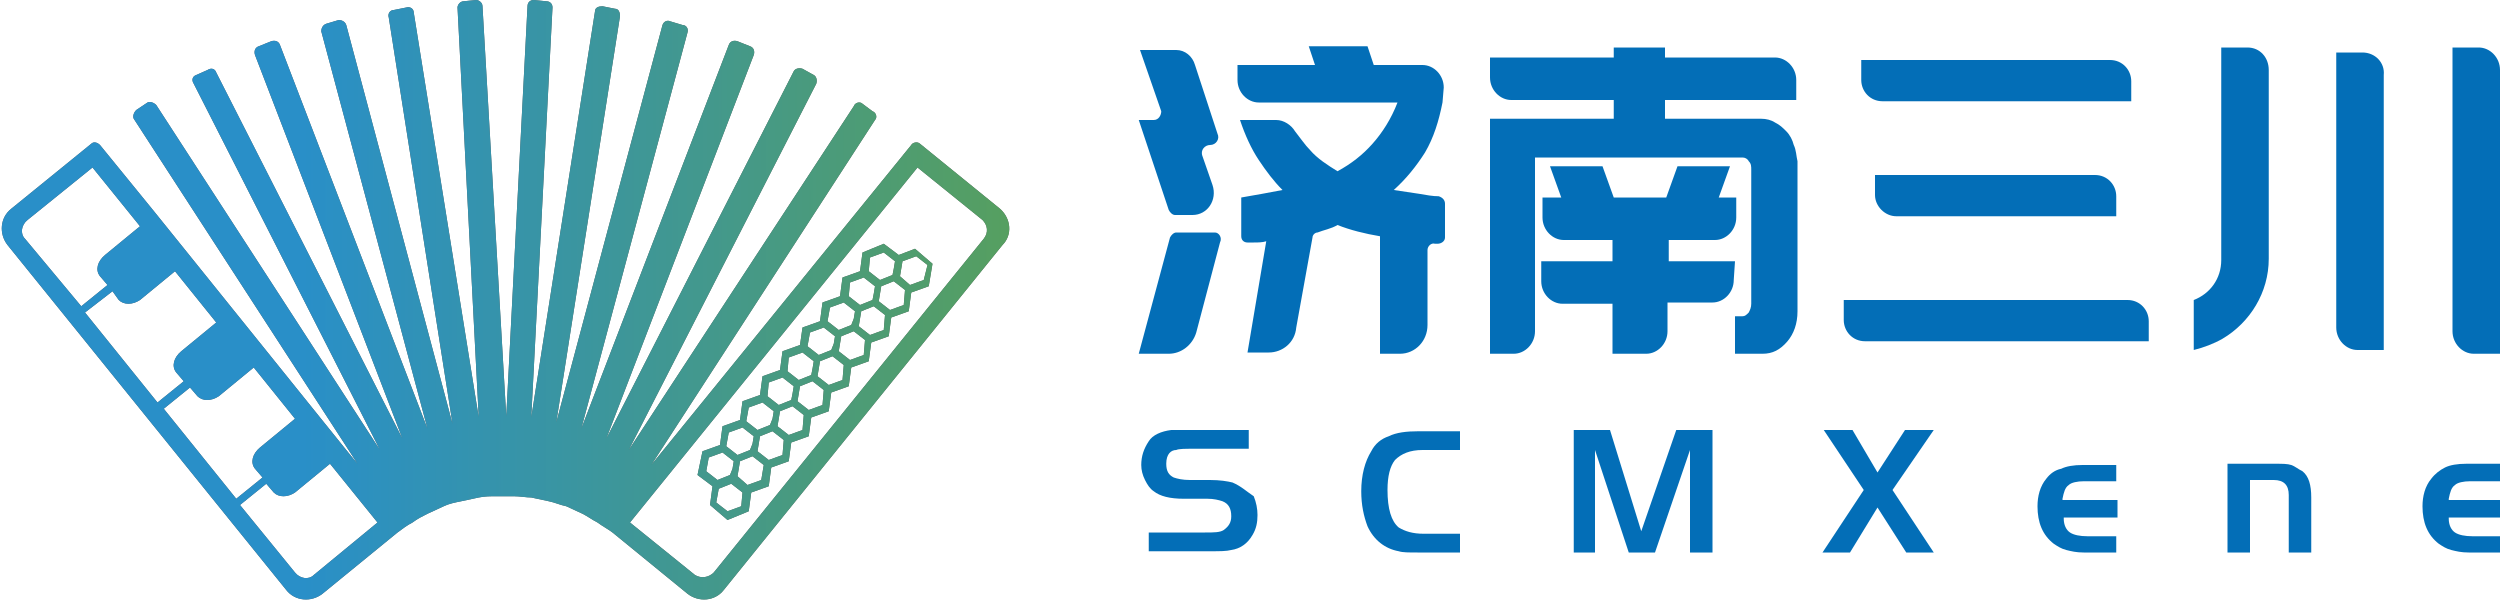 <?xml version="1.0" encoding="utf-8"?>
<!-- Generator: Adobe Illustrator 24.2.1, SVG Export Plug-In . SVG Version: 6.00 Build 0)  -->
<svg version="1.1" id="图层_1" xmlns="http://www.w3.org/2000/svg" xmlns:xlink="http://www.w3.org/1999/xlink" x="0px" y="0px"
	 viewBox="0 0 200 48" style="enable-background:new 0 0 200 48;" xml:space="preserve">
<style type="text/css">
	.st0{fill:#036EB7;}
	.st1{fill:#5F5F5F;}
	.st2{fill:url(#SVGID_1_);}
	.st3{fill:url(#SVGID_2_);}
</style>
<g>
	<g>
		<path class="st0" d="M189,4.2h-2.1v22c0,1,0.8,1.8,1.7,1.8h2.1v-22C190.8,5,190,4.2,189,4.2z"/>
		<path class="st0" d="M198.3,3.8h-2.1v22.7c0,1,0.8,1.8,1.7,1.8h2.1V5.6C200,4.6,199.2,3.8,198.3,3.8z"/>
		<path class="st0" d="M179.8,3.8h-2.1V9v6.6v5.2c0,1.5-0.9,2.7-2.2,3.2v4c0.8-0.2,1.6-0.5,2.3-0.9c2.2-1.3,3.7-3.7,3.7-6.4v-5.2
			V5.6C181.5,4.6,180.8,3.8,179.8,3.8z"/>
	</g>
	<path class="st0" d="M171.9,27.3h-22.7c-1,0-1.7-0.8-1.7-1.7V24h22.7c1,0,1.7,0.8,1.7,1.7V27.3z M170.5,8.1h-19.9
		c-1,0-1.7-0.8-1.7-1.7V4.8h19.9c1,0,1.7,0.8,1.7,1.7V8.1z M150,15.6V14h17.6c1,0,1.7,0.8,1.7,1.7v1.6h-17.6
		C150.8,17.3,150,16.5,150,15.6z"/>
	<g>
		<path class="st0" d="M138.8,20.9h-5.3v-1.7h3.7c0.9,0,1.7-0.8,1.7-1.8v-1.6h-1.4l0.9-2.5h-4.2l-0.9,2.5h-4.2l-0.9-2.5h-4.2
			l0.9,2.5l-1.5,0v1.6c0,1,0.8,1.8,1.7,1.8h3.9v1.7h-5.7v1.6c0,1,0.8,1.8,1.7,1.8h4v4h2.7c0.9,0,1.7-0.8,1.7-1.8v-2.3h3.6
			c0.9,0,1.7-0.8,1.7-1.8L138.8,20.9C138.9,20.9,138.9,20.9,138.8,20.9z"/>
		<path class="st0" d="M143.5,11.6c-0.1-0.4-0.3-0.8-0.6-1.1c-0.3-0.3-0.5-0.5-0.9-0.7c-0.3-0.2-0.7-0.3-1.1-0.3h-7.7V8h10.5V6.4
			c0-1-0.8-1.8-1.7-1.8h-8.8V3.8h-4.1v0.8h-9.9v1.6c0,1,0.8,1.8,1.7,1.8h8.2v1.5h-9.9v18.8h1.9c0.9,0,1.7-0.8,1.7-1.8V12.6h16.6
			c0.2,0,0.4,0.1,0.5,0.3c0.2,0.2,0.2,0.4,0.2,0.7v10.7c0,0.3-0.1,0.5-0.2,0.7c-0.2,0.2-0.3,0.3-0.5,0.3h-0.6v3h2.2
			c0.8,0,1.4-0.3,2-1c0.5-0.6,0.8-1.4,0.8-2.4v-12C143.7,12.5,143.7,12,143.5,11.6z"/>
	</g>
	<g>
		<path class="st0" d="M115.1,15.7c-0.5,0-1-0.1-1.6-0.2c-0.7-0.1-1.3-0.2-2-0.3c1-0.9,1.8-1.9,2.5-3c0.7-1.2,1.1-2.5,1.4-4l0.1-1.2
			c0-1-0.8-1.8-1.7-1.8h-2.2h-1.1h-0.6l-0.5-1.5h-4.7l0.5,1.5h-1.1h-1.9H99v1.2c0,1,0.8,1.8,1.7,1.8l11.1,0c-0.5,1.3-1.2,2.4-2,3.3
			c-0.8,0.9-1.7,1.6-2.8,2.2c-0.8-0.5-1.6-1-2.2-1.7c-0.4-0.4-0.8-1-1.2-1.5c-0.3-0.5-0.9-0.9-1.5-0.9h-2.9c0.4,1.2,0.9,2.3,1.5,3.2
			c0.6,0.9,1.2,1.7,1.9,2.4c-0.5,0.1-1.1,0.2-1.6,0.3c-0.6,0.1-1.1,0.2-1.7,0.3l0,3.1c0,0.3,0.2,0.5,0.5,0.5c0.2,0,0.3,0,0.5,0
			c0.3,0,0.7,0,1-0.1l-1.5,8.9h1.7c1.1,0,2.1-0.8,2.2-2L105,19c0-0.2,0.2-0.4,0.4-0.4c0.5-0.2,1.1-0.3,1.6-0.6
			c1,0.4,2.2,0.7,3.4,0.9v9.4h1.6c1.2,0,2.2-1,2.2-2.3v-6c0-0.3,0.3-0.6,0.6-0.5l0.2,0c0.3,0,0.6-0.2,0.6-0.5v-2.7
			C115.6,16,115.4,15.8,115.1,15.7z"/>
		<path class="st0" d="M97.2,18.6h-3.1c-0.2,0-0.4,0.2-0.5,0.4l-2.5,9.3h2.4c1,0,1.9-0.7,2.2-1.7l1.9-7.2
			C97.8,19,97.5,18.6,97.2,18.6z"/>
		<path class="st0" d="M92.3,9.6h-1.2l2.4,7.2c0.1,0.2,0.3,0.4,0.5,0.4h1.4c1.2,0,2-1.2,1.6-2.4l-0.8-2.3c-0.2-0.5,0.2-0.9,0.6-0.9
			c0.5,0,0.8-0.5,0.6-0.9l-1.8-5.5C95.4,4.5,94.8,4,94.1,4h-2.9l1.7,4.9C92.9,9.2,92.7,9.6,92.3,9.6z"/>
	</g>
	<g>
		<path class="st0" d="M98.6,38.6c-0.4-0.1-1-0.2-1.8-0.2h-1.6c-0.6,0-1-0.1-1.3-0.2c-0.4-0.2-0.6-0.5-0.6-1.1
			c0-0.8,0.4-1.1,0.8-1.1c0.2-0.1,0.7-0.1,1.4-0.1h4.4v-1.5h-4.9c-0.6,0-1,0-1.3,0c-0.8,0.1-1.5,0.4-1.8,0.9
			c-0.4,0.6-0.6,1.2-0.6,1.9c0,0.4,0.1,0.8,0.3,1.2c0.2,0.4,0.4,0.7,0.7,0.9c0.5,0.4,1.3,0.6,2.4,0.6h1.9c0.5,0,0.9,0.1,1.2,0.2
			c0.5,0.2,0.7,0.6,0.7,1.2c0,0.5-0.2,0.8-0.6,1.1c-0.3,0.2-0.8,0.2-1.5,0.2h-4.5v1.5h4.9c0.8,0,1.3,0,1.7-0.1
			c0.7-0.1,1.3-0.5,1.7-1.2c0.3-0.5,0.4-1,0.4-1.6c0-0.5-0.1-1-0.3-1.5C99.7,39.3,99.3,38.9,98.6,38.6z"/>
		<path class="st0" d="M109.7,36.1c-0.5,0.8-0.8,1.9-0.8,3.2c0,1.1,0.2,2,0.5,2.8c0.5,1.1,1.4,1.8,2.5,2c0.3,0.1,0.8,0.1,1.5,0.1
			h3.4v-1.5h-2.9c-0.9,0-1.5-0.2-2-0.5c-0.6-0.5-0.9-1.5-0.9-3c0-1.1,0.2-1.9,0.6-2.4c0.5-0.5,1.2-0.8,2.2-0.8h3v-1.5h-3.3
			c-1,0-1.8,0.1-2.4,0.4C110.5,35.1,110,35.5,109.7,36.1z"/>
		<polygon class="st0" points="128.8,34.4 125.9,34.4 125.9,44.2 127.6,44.2 127.6,36 130.3,44.2 132.4,44.2 135.2,36 135.2,44.2 
			137,44.2 137,34.4 134.1,34.4 131.3,42.5 		"/>
		<polygon class="st0" points="152.4,34.4 150.2,37.8 148.2,34.4 145.9,34.4 149.1,39.2 145.8,44.2 148,44.2 150.2,40.6 152.5,44.2 
			154.7,44.2 151.4,39.2 154.7,34.4 		"/>
		<path class="st0" d="M163.7,38.3c-0.5,0.6-0.7,1.4-0.7,2.2c0,1.3,0.4,2.3,1.3,3c0.3,0.2,0.6,0.4,1,0.5c0.4,0.1,0.8,0.2,1.4,0.2
			h2.6v-1.3h-2.3c-0.6,0-1.1-0.1-1.4-0.3c-0.3-0.2-0.5-0.6-0.5-1.1l0-0.1h4.3V40H165l0-0.1c0.1-0.5,0.2-0.9,0.5-1.1
			c0.2-0.2,0.7-0.3,1.2-0.3h2.6v-1.3h-2.7c-0.7,0-1.3,0.1-1.7,0.3C164.4,37.6,164,37.9,163.7,38.3z"/>
		<path class="st0" d="M183.3,37.2c-0.3-0.1-0.7-0.1-1.3-0.1h-3.8v7.1h1.8v-5.8h1.9c0.4,0,0.7,0.1,0.9,0.3c0.2,0.2,0.3,0.5,0.3,0.9
			v4.6h1.8v-4.4c0-1-0.2-1.7-0.7-2.1C183.8,37.5,183.6,37.3,183.3,37.2z"/>
		<path class="st0" d="M200,37.1h-2.7c-0.7,0-1.3,0.1-1.7,0.3c-0.4,0.2-0.8,0.5-1.1,0.9c-0.5,0.6-0.7,1.4-0.7,2.2
			c0,1.3,0.4,2.3,1.3,3c0.3,0.2,0.6,0.4,1,0.5c0.4,0.1,0.8,0.2,1.4,0.2h2.6v-1.3h-2.3c-0.6,0-1.1-0.1-1.4-0.3
			c-0.3-0.2-0.5-0.6-0.5-1.1l0-0.1h4.3V40h-4.3l0-0.1c0.1-0.5,0.2-0.9,0.5-1.1c0.2-0.2,0.7-0.3,1.2-0.3h2.6V37.1z"/>
	</g>
	<g>
		<g>
			<g>
				<path class="st1" d="M80,16.7l-6.4-5.2c-0.2-0.2-0.6-0.1-0.7,0.1L52.1,37.2L70,9.6c0.2-0.2,0.1-0.6-0.2-0.7L69,8.3
					c-0.2-0.2-0.6-0.1-0.7,0.2L50.3,36L65.3,6.7c0.1-0.3,0-0.6-0.2-0.7l-0.9-0.5c-0.3-0.1-0.6,0-0.7,0.2L48.5,35.1L60.3,4.4
					c0.1-0.3,0-0.6-0.3-0.7l-1-0.4c-0.3-0.1-0.6,0-0.7,0.3L46.5,34.3L55,2.6c0.1-0.3-0.1-0.6-0.4-0.6l-1-0.3C53.4,1.6,53.1,1.7,53,2
					l-8.5,31.8l5.1-32.5c0-0.3-0.1-0.6-0.4-0.6l-1-0.2c-0.3,0-0.6,0.1-0.6,0.4l-5.1,32.5l1.7-32.8c0-0.3-0.2-0.5-0.5-0.5l-1-0.1
					c-0.3,0-0.5,0.2-0.5,0.5l-1.7,32.8L38.6,0.5c0-0.3-0.3-0.5-0.5-0.5l-1,0.1c-0.3,0-0.5,0.3-0.5,0.5l1.7,32.8L33.1,1
					c0-0.3-0.3-0.5-0.6-0.4l-1,0.2c-0.3,0-0.5,0.3-0.4,0.6l5.1,32.5L27.7,2c-0.1-0.3-0.4-0.4-0.6-0.4l-1,0.3
					c-0.3,0.1-0.4,0.4-0.4,0.6l8.5,31.8L22.4,3.6c-0.1-0.3-0.4-0.4-0.7-0.3l-1,0.4c-0.3,0.1-0.4,0.4-0.3,0.7l11.8,30.7L17.3,5.8
					c-0.1-0.3-0.4-0.4-0.7-0.2L15.7,6c-0.3,0.1-0.4,0.4-0.2,0.7L30.4,36L12.5,8.4c-0.2-0.2-0.5-0.3-0.7-0.2l-0.9,0.6
					c-0.2,0.2-0.3,0.5-0.2,0.7l17.9,27.6l-0.9-1.1l-2.9-3.6l-3.3-4.1l-2.9-3.6l-3.3-4.1l-2.9-3.6L8,11.6c-0.2-0.2-0.5-0.3-0.7-0.1
					l-6.4,5.2c-0.9,0.7-1,2-0.3,2.9l22.3,27.6c0.7,0.9,2,1,2.9,0.3l6-4.9c0.4-0.3,0.8-0.6,1.2-0.8l0,0c0.4-0.3,0.8-0.5,1.2-0.7l0,0
					c0.4-0.2,0.9-0.4,1.3-0.6l0,0c0.4-0.2,0.9-0.3,1.4-0.4h0c0.5-0.1,0.9-0.2,1.4-0.3l0,0c0.5-0.1,0.9-0.1,1.4-0.1l0,0
					c0.5,0,1,0,1.4,0l0,0c0.5,0,1,0.1,1.4,0.1l0,0c0.5,0.1,0.9,0.2,1.4,0.3l0,0c0.5,0.1,0.9,0.3,1.4,0.4l0,0
					c0.4,0.2,0.9,0.4,1.3,0.6l0,0c0.4,0.2,0.8,0.5,1.2,0.7l0,0c0.4,0.3,0.8,0.5,1.2,0.8l6,4.9c0.9,0.7,2.2,0.6,2.9-0.3l22.3-27.6
					C81,18.8,80.9,17.5,80,16.7z M2,19.1c-0.4-0.4-0.3-1.1,0.2-1.5l5.2-4.2l3.8,4.7l-2.8,2.3c-0.6,0.5-0.8,1.2-0.4,1.7l0.6,0.7
					l-2.1,1.7L2,19.1z M6.8,25L9,23.3L9.5,24c0.4,0.4,1.1,0.4,1.7,0l2.8-2.3l3.3,4.1l-2.8,2.3c-0.6,0.5-0.8,1.2-0.4,1.7l0.6,0.7
					l-2.1,1.7L6.8,25z M13.1,32.7l2.1-1.7l0.6,0.7c0.4,0.4,1.1,0.4,1.7,0l2.8-2.3l3.3,4.1l-2.8,2.3c-0.6,0.5-0.8,1.2-0.4,1.7
					l0.6,0.7l-2.1,1.7L13.1,32.7z M25.1,46c-0.4,0.4-1.1,0.3-1.5-0.2l-4.4-5.4l2.1-1.7l0.6,0.7c0.4,0.4,1.1,0.4,1.7,0l2.8-2.3
					l3.8,4.7L25.1,46z M78.7,19.1L57.1,45.8c-0.4,0.4-1,0.5-1.5,0.2l-5.2-4.2l23-28.4l5.2,4.2C79,18,79.1,18.6,78.7,19.1z"/>
				<path class="st1" d="M71.9,20.4l-1.2-0.9l-1.7,0.7l-0.2,1.5l-1.4,0.5l-0.2,1.5l-1.4,0.5l-0.2,1.5l-1.4,0.5L64,27.6l-1.4,0.5
					l-0.2,1.5l-1.4,0.5l-0.2,1.5l-1.4,0.5l-0.2,1.5l-1.4,0.5l-0.2,1.5l-1.4,0.5L55.8,38l1.2,0.9l-0.2,1.5l1.4,1.2l1.7-0.7l0.2-1.5
					l1.4-0.5l0.2-1.5l1.4-0.5l0.2-1.5l1.4-0.5l0.2-1.5l1.4-0.5l0.2-1.5l1.4-0.5l0.2-1.5l1.4-0.5l0.2-1.5l1.4-0.5l0.2-1.5l1.4-0.5
					l0.2-1.5l1.4-0.5l0.3-1.8l-1.4-1.2L71.9,20.4z M69.6,20.6l1.1-0.4l0.9,0.7l-0.1,0.6L71.4,22l-0.5,0.2l-0.5,0.2l-0.9-0.7
					L69.6,20.6z M68,22.6l1.1-0.4l0.9,0.7l-0.1,0.6L69.8,24l-0.5,0.2l-0.5,0.2l-0.9-0.7L68,22.6z M66.4,24.6l1.1-0.4l0.9,0.7
					l-0.1,0.6L68.1,26l-0.5,0.2l-0.5,0.2l-0.9-0.7L66.4,24.6z M64.8,26.6l1.1-0.4l0.9,0.7l-0.1,0.6L66.5,28L66,28.2l-0.5,0.2
					l-0.9-0.7L64.8,26.6z M63.1,28.6l1.1-0.4l0.9,0.7L65,29.5L64.9,30l-0.5,0.2l-0.5,0.2L63,29.7L63.1,28.6z M61.5,30.6l1.1-0.4
					l0.9,0.7l-0.1,0.6L63.3,32l-0.5,0.2l-0.5,0.2l-0.9-0.7L61.5,30.6z M59.9,32.6l1.1-0.4l0.9,0.7l-0.1,0.6L61.6,34l-0.5,0.2
					l-0.5,0.2l-0.9-0.7L59.9,32.6z M58.3,34.6l1.1-0.4l0.9,0.7l-0.1,0.6L60,36l-0.5,0.2L59,36.4l-0.9-0.7L58.3,34.6z M56.5,37.7
					l0.2-1.1l1.1-0.4l0.9,0.7l-0.1,0.6L58.4,38l-0.5,0.2l-0.5,0.2L56.5,37.7z M59.3,40.5l-1.1,0.4l-0.9-0.7l0.2-1.1l0.5-0.2l0.5-0.2
					l0.9,0.7L59.3,40.5z M60.9,38.4l-1.1,0.4L59,38.1l0.1-0.6l0.1-0.6l0.5-0.2l0.5-0.2l0.9,0.7L60.9,38.4z M62.6,36.4l-1.1,0.4
					l-0.9-0.7l0.1-0.6l0.1-0.6l0.5-0.2l0.5-0.2l0.9,0.7L62.6,36.4z M64.2,34.4l-1.1,0.4l-0.9-0.7l0.1-0.6l0.1-0.6l0.5-0.2l0.5-0.2
					l0.9,0.7L64.2,34.4z M65.8,32.4l-1.1,0.4l-0.9-0.7l0.1-0.6l0.1-0.6l0.5-0.2l0.5-0.2l0.9,0.7L65.8,32.4z M67.4,30.4l-1.1,0.4
					l-0.9-0.7l0.1-0.6l0.1-0.6l0.5-0.2l0.5-0.2l0.9,0.7L67.4,30.4z M69.1,28.4L68,28.8l-0.9-0.7l0.1-0.6l0.1-0.6l0.5-0.2l0.5-0.2
					l0.9,0.7L69.1,28.4z M70.7,26.4l-1.1,0.4l-0.9-0.7l0.1-0.6l0.1-0.6l0.5-0.2l0.5-0.2l0.9,0.7L70.7,26.4z M72.3,24.4l-1.1,0.4
					l-0.9-0.7l0.1-0.6l0.1-0.6l0.5-0.2l0.5-0.2l0.9,0.7L72.3,24.4z M73.9,22.4l-1.1,0.4L72,22.1l0.1-0.6l0.1-0.6l1.1-0.4l0.9,0.7
					L73.9,22.4z"/>
			</g>
			<g>
				<linearGradient id="SVGID_1_" gradientUnits="userSpaceOnUse" x1="0" y1="24" x2="80.734" y2="24">
					<stop  offset="0.3" style="stop-color:#298FC8"/>
					<stop  offset="1" style="stop-color:#569F60"/>
				</linearGradient>
				<path class="st2" d="M80,16.7l-6.4-5.2c-0.2-0.2-0.6-0.1-0.7,0.1L52.1,37.2L70,9.6c0.2-0.2,0.1-0.6-0.2-0.7L69,8.3
					c-0.2-0.2-0.6-0.1-0.7,0.2L50.3,36L65.3,6.7c0.1-0.3,0-0.6-0.2-0.7l-0.9-0.5c-0.3-0.1-0.6,0-0.7,0.2L48.5,35.1L60.3,4.4
					c0.1-0.3,0-0.6-0.3-0.7l-1-0.4c-0.3-0.1-0.6,0-0.7,0.3L46.5,34.3L55,2.6c0.1-0.3-0.1-0.6-0.4-0.6l-1-0.3C53.4,1.6,53.1,1.7,53,2
					l-8.5,31.8l5.1-32.5c0-0.3-0.1-0.6-0.4-0.6l-1-0.2c-0.3,0-0.6,0.1-0.6,0.4l-5.1,32.5l1.7-32.8c0-0.3-0.2-0.5-0.5-0.5l-1-0.1
					c-0.3,0-0.5,0.2-0.5,0.5l-1.7,32.8L38.6,0.5c0-0.3-0.3-0.5-0.5-0.5l-1,0.1c-0.3,0-0.5,0.3-0.5,0.5l1.7,32.8L33.1,1
					c0-0.3-0.3-0.5-0.6-0.4l-1,0.2c-0.3,0-0.5,0.3-0.4,0.6l5.1,32.5L27.7,2c-0.1-0.3-0.4-0.4-0.6-0.4l-1,0.3
					c-0.3,0.1-0.4,0.4-0.4,0.6l8.5,31.8L22.4,3.6c-0.1-0.3-0.4-0.4-0.7-0.3l-1,0.4c-0.3,0.1-0.4,0.4-0.3,0.7l11.8,30.7L17.3,5.8
					c-0.1-0.3-0.4-0.4-0.7-0.2L15.7,6c-0.3,0.1-0.4,0.4-0.2,0.7L30.4,36L12.5,8.4c-0.2-0.2-0.5-0.3-0.7-0.2l-0.9,0.6
					c-0.2,0.2-0.3,0.5-0.2,0.7l17.9,27.6l-0.9-1.1l-2.9-3.6l-3.3-4.1l-2.9-3.6l-3.3-4.1l-2.9-3.6L8,11.6c-0.2-0.2-0.5-0.3-0.7-0.1
					l-6.4,5.2c-0.9,0.7-1,2-0.3,2.9l22.3,27.6c0.7,0.9,2,1,2.9,0.3l6-4.9c0.4-0.3,0.8-0.6,1.2-0.8l0,0c0.4-0.3,0.8-0.5,1.2-0.7l0,0
					c0.4-0.2,0.9-0.4,1.3-0.6l0,0c0.4-0.2,0.9-0.3,1.4-0.4h0c0.5-0.1,0.9-0.2,1.4-0.3l0,0c0.5-0.1,0.9-0.1,1.4-0.1l0,0
					c0.5,0,1,0,1.4,0l0,0c0.5,0,1,0.1,1.4,0.1l0,0c0.5,0.1,0.9,0.2,1.4,0.3l0,0c0.5,0.1,0.9,0.3,1.4,0.4l0,0
					c0.4,0.2,0.9,0.4,1.3,0.6l0,0c0.4,0.2,0.8,0.5,1.2,0.7l0,0c0.4,0.3,0.8,0.5,1.2,0.8l6,4.9c0.9,0.7,2.2,0.6,2.9-0.3l22.3-27.6
					C81,18.8,80.9,17.5,80,16.7z M2,19.1c-0.4-0.4-0.3-1.1,0.2-1.5l5.2-4.2l3.8,4.7l-2.8,2.3c-0.6,0.5-0.8,1.2-0.4,1.7l0.6,0.7
					l-2.1,1.7L2,19.1z M6.8,25L9,23.3L9.5,24c0.4,0.4,1.1,0.4,1.7,0l2.8-2.3l3.3,4.1l-2.8,2.3c-0.6,0.5-0.8,1.2-0.4,1.7l0.6,0.7
					l-2.1,1.7L6.8,25z M13.1,32.7l2.1-1.7l0.6,0.7c0.4,0.4,1.1,0.4,1.7,0l2.8-2.3l3.3,4.1l-2.8,2.3c-0.6,0.5-0.8,1.2-0.4,1.7
					l0.6,0.7l-2.1,1.7L13.1,32.7z M25.1,46c-0.4,0.4-1.1,0.3-1.5-0.2l-4.4-5.4l2.1-1.7l0.6,0.7c0.4,0.4,1.1,0.4,1.7,0l2.8-2.3
					l3.8,4.7L25.1,46z M78.7,19.1L57.1,45.8c-0.4,0.4-1,0.5-1.5,0.2l-5.2-4.2l23-28.4l5.2,4.2C79,18,79.1,18.6,78.7,19.1z"/>
				<linearGradient id="SVGID_2_" gradientUnits="userSpaceOnUse" x1="0" y1="24" x2="80.734" y2="24">
					<stop  offset="0.3" style="stop-color:#298FC8"/>
					<stop  offset="1" style="stop-color:#569F60"/>
				</linearGradient>
				<path class="st3" d="M71.9,20.4l-1.2-0.9l-1.7,0.7l-0.2,1.5l-1.4,0.5l-0.2,1.5l-1.4,0.5l-0.2,1.5l-1.4,0.5L64,27.6l-1.4,0.5
					l-0.2,1.5l-1.4,0.5l-0.2,1.5l-1.4,0.5l-0.2,1.5l-1.4,0.5l-0.2,1.5l-1.4,0.5L55.8,38l1.2,0.9l-0.2,1.5l1.4,1.2l1.7-0.7l0.2-1.5
					l1.4-0.5l0.2-1.5l1.4-0.5l0.2-1.5l1.4-0.5l0.2-1.5l1.4-0.5l0.2-1.5l1.4-0.5l0.2-1.5l1.4-0.5l0.2-1.5l1.4-0.5l0.2-1.5l1.4-0.5
					l0.2-1.5l1.4-0.5l0.3-1.8l-1.4-1.2L71.9,20.4z M69.6,20.6l1.1-0.4l0.9,0.7l-0.1,0.6L71.4,22l-0.5,0.2l-0.5,0.2l-0.9-0.7
					L69.6,20.6z M68,22.6l1.1-0.4l0.9,0.7l-0.1,0.6L69.8,24l-0.5,0.2l-0.5,0.2l-0.9-0.7L68,22.6z M66.4,24.6l1.1-0.4l0.9,0.7
					l-0.1,0.6L68.1,26l-0.5,0.2l-0.5,0.2l-0.9-0.7L66.4,24.6z M64.8,26.6l1.1-0.4l0.9,0.7l-0.1,0.6L66.5,28L66,28.2l-0.5,0.2
					l-0.9-0.7L64.8,26.6z M63.1,28.6l1.1-0.4l0.9,0.7L65,29.5L64.9,30l-0.5,0.2l-0.5,0.2L63,29.7L63.1,28.6z M61.5,30.6l1.1-0.4
					l0.9,0.7l-0.1,0.6L63.3,32l-0.5,0.2l-0.5,0.2l-0.9-0.7L61.5,30.6z M59.9,32.6l1.1-0.4l0.9,0.7l-0.1,0.6L61.6,34l-0.5,0.2
					l-0.5,0.2l-0.9-0.7L59.9,32.6z M58.3,34.6l1.1-0.4l0.9,0.7l-0.1,0.6L60,36l-0.5,0.2L59,36.4l-0.9-0.7L58.3,34.6z M56.5,37.7
					l0.2-1.1l1.1-0.4l0.9,0.7l-0.1,0.6L58.4,38l-0.5,0.2l-0.5,0.2L56.5,37.7z M59.3,40.5l-1.1,0.4l-0.9-0.7l0.2-1.1l0.5-0.2l0.5-0.2
					l0.9,0.7L59.3,40.5z M60.9,38.4l-1.1,0.4L59,38.1l0.1-0.6l0.1-0.6l0.5-0.2l0.5-0.2l0.9,0.7L60.9,38.4z M62.6,36.4l-1.1,0.4
					l-0.9-0.7l0.1-0.6l0.1-0.6l0.5-0.2l0.5-0.2l0.9,0.7L62.6,36.4z M64.2,34.4l-1.1,0.4l-0.9-0.7l0.1-0.6l0.1-0.6l0.5-0.2l0.5-0.2
					l0.9,0.7L64.2,34.4z M65.8,32.4l-1.1,0.4l-0.9-0.7l0.1-0.6l0.1-0.6l0.5-0.2l0.5-0.2l0.9,0.7L65.8,32.4z M67.4,30.4l-1.1,0.4
					l-0.9-0.7l0.1-0.6l0.1-0.6l0.5-0.2l0.5-0.2l0.9,0.7L67.4,30.4z M69.1,28.4L68,28.8l-0.9-0.7l0.1-0.6l0.1-0.6l0.5-0.2l0.5-0.2
					l0.9,0.7L69.1,28.4z M70.7,26.4l-1.1,0.4l-0.9-0.7l0.1-0.6l0.1-0.6l0.5-0.2l0.5-0.2l0.9,0.7L70.7,26.4z M72.3,24.4l-1.1,0.4
					l-0.9-0.7l0.1-0.6l0.1-0.6l0.5-0.2l0.5-0.2l0.9,0.7L72.3,24.4z M73.9,22.4l-1.1,0.4L72,22.1l0.1-0.6l0.1-0.6l1.1-0.4l0.9,0.7
					L73.9,22.4z"/>
			</g>
		</g>
	</g>
</g>
</svg>
